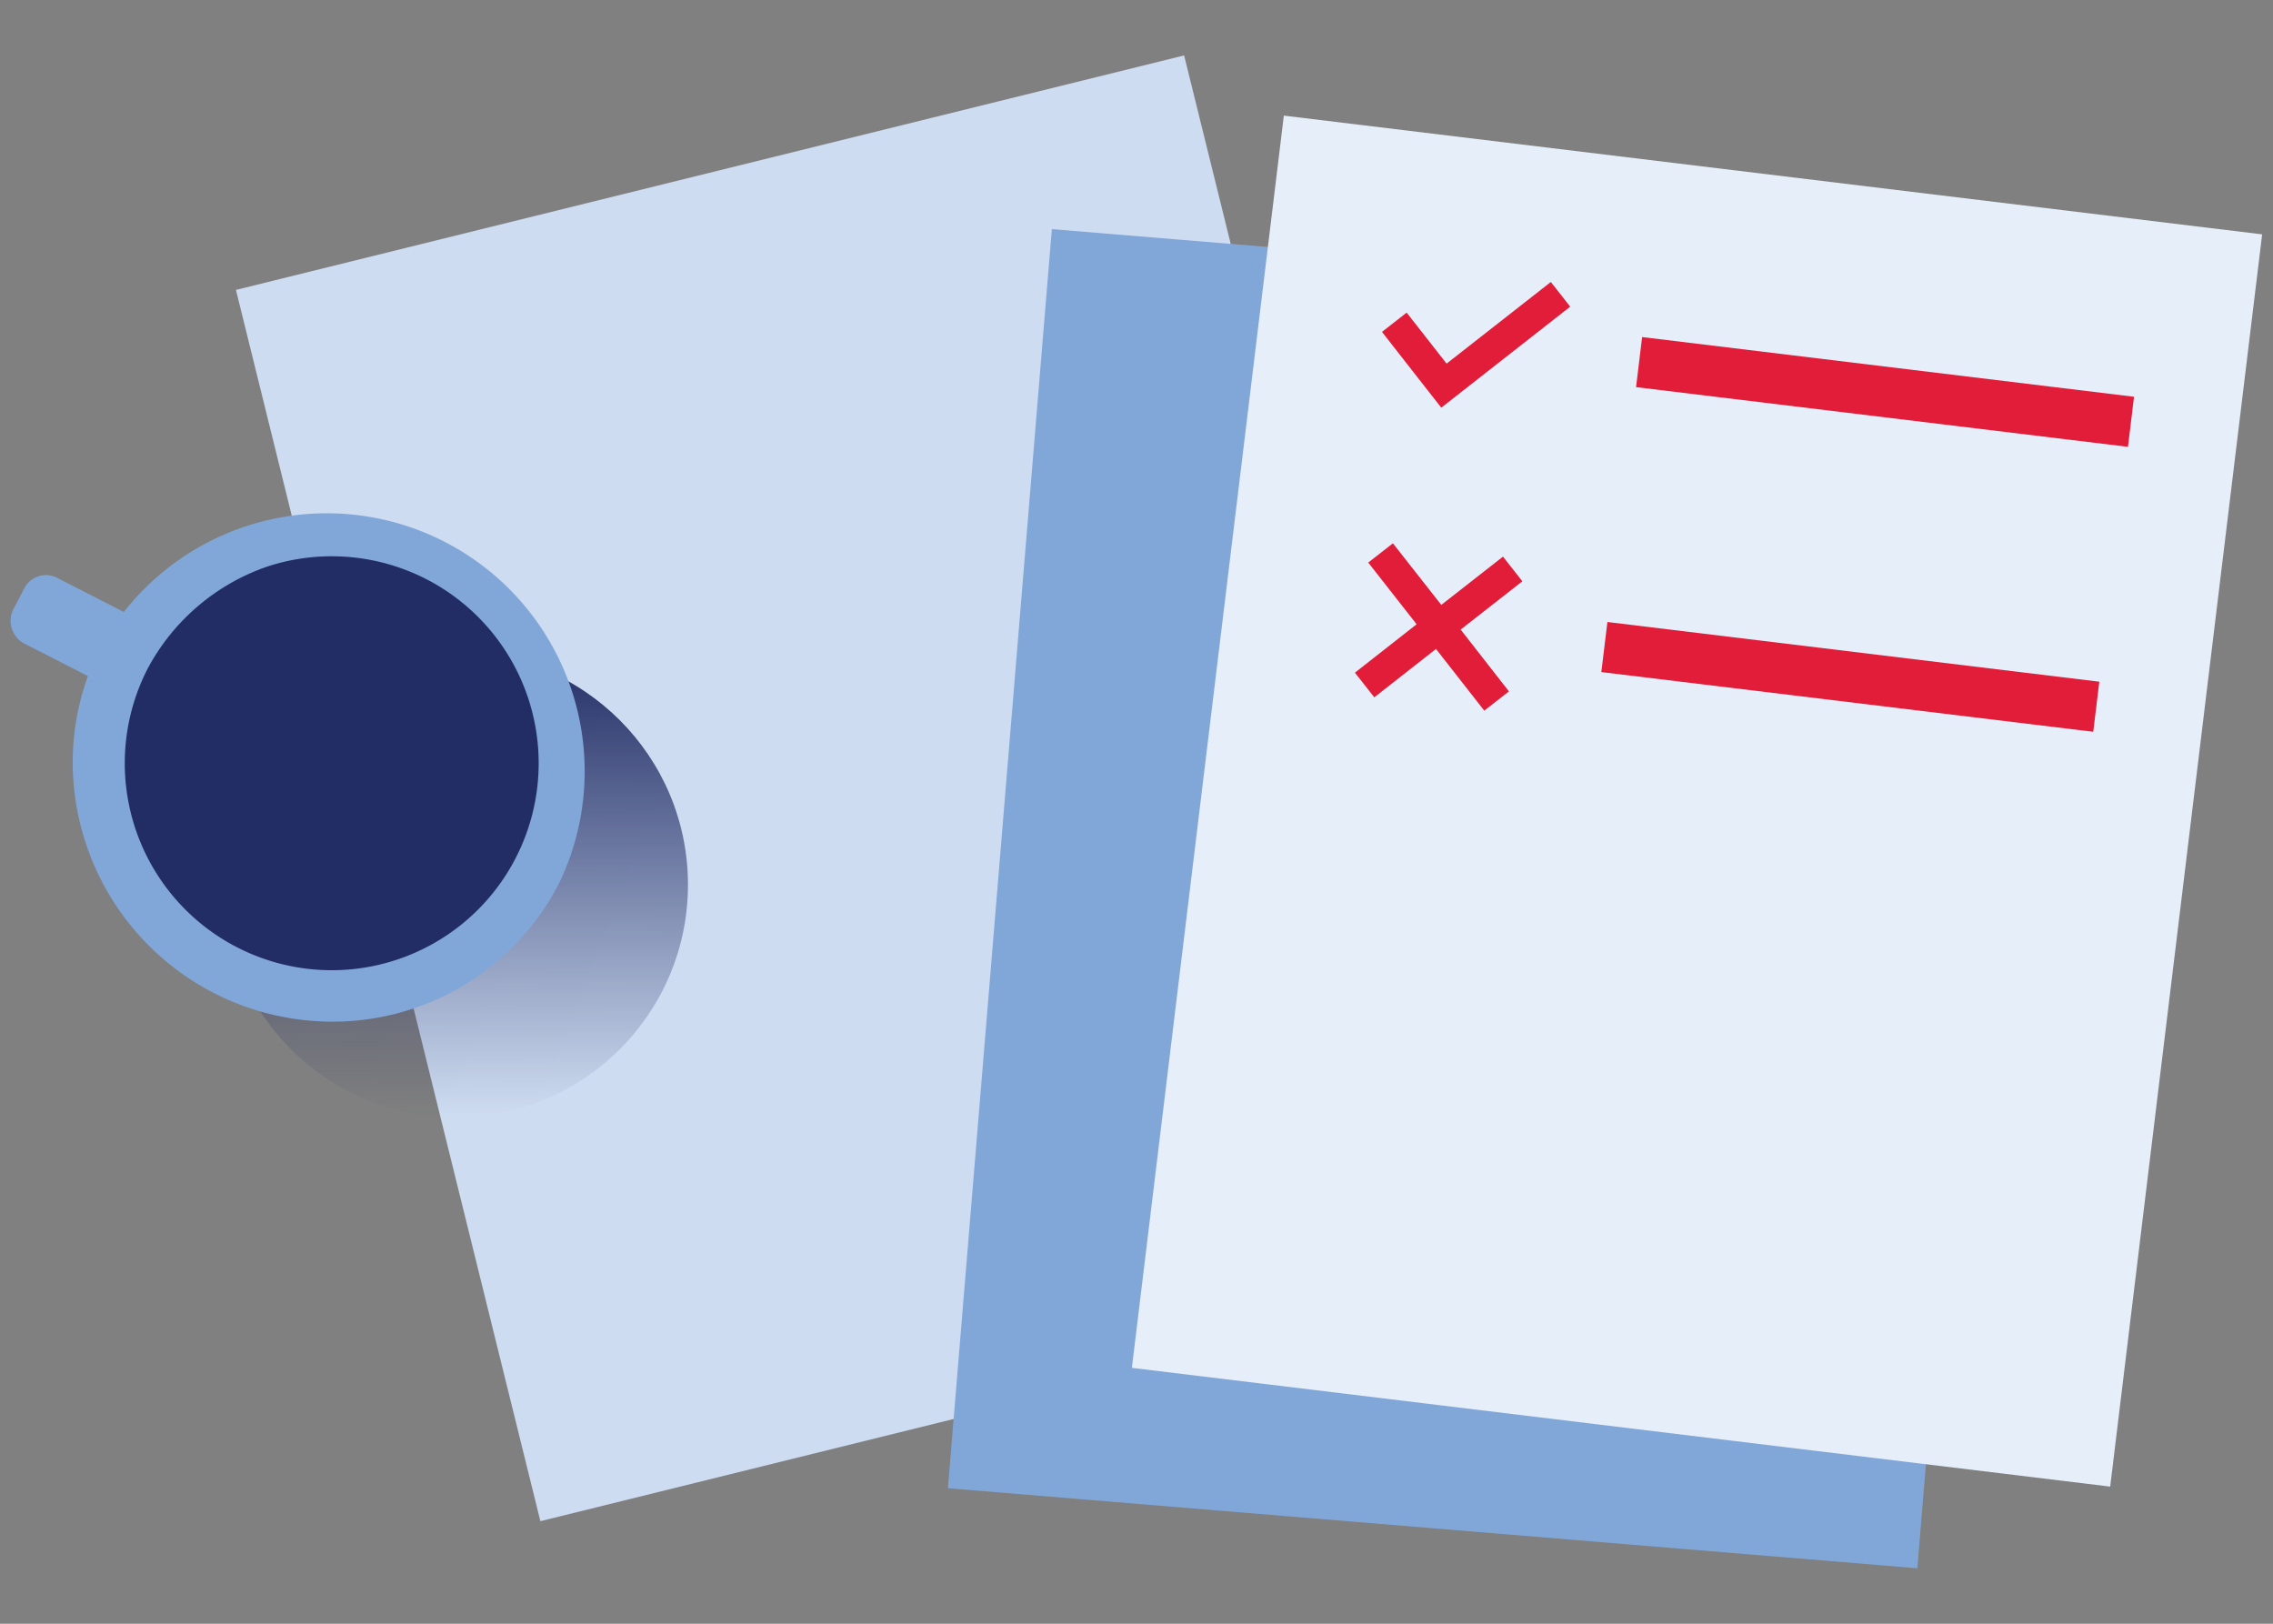 <svg id="f48823db-0d50-4246-910c-e645cd216394" data-name="Layer 1" xmlns="http://www.w3.org/2000/svg" xmlns:xlink="http://www.w3.org/1999/xlink" width="210" height="150" viewBox="0 0 210 150"><rect x="0" y="0" width="210" height="150" fill="#808080" stroke="none"/><defs><linearGradient id="a7fe3433-428a-4f2c-b957-0ffe92470fe8" x1="-6569.6" y1="7564.63" x2="-6523.22" y2="7564.63" gradientTransform="translate(-7588.67 -6389.62) rotate(-90.58)" gradientUnits="userSpaceOnUse"><stop offset="0" stop-color="#222d65" stop-opacity="0"/><stop offset="0.92" stop-color="#222d65"/></linearGradient></defs><rect x="34.54" y="14.24" width="90.24" height="117.17" transform="translate(-15.15 21.25) rotate(-13.89)" style="fill:#cedcf1"/><g id="b787ce53-6c06-41b2-b6e0-820a5b1d030b" data-name="coffee"><circle cx="42.07" cy="81.73" r="21.49" style="fill:url(#a7fe3433-428a-4f2c-b957-0ffe92470fe8)"/><path d="M30.82,94.38A24,24,0,0,1,6.72,70.74a23.21,23.21,0,0,1,2.6-11h0A23.83,23.83,0,0,1,51.68,81.54,23.49,23.49,0,0,1,30.82,94.38Z" style="fill:#81a7d8"/><path d="M9.36,63.09,2.17,59.41a2.38,2.38,0,0,1-1-3l1.07-2.05a2.25,2.25,0,0,1,3-1l7.18,3.68a2.36,2.36,0,0,1,1,3l-1.07,2.05A2.31,2.31,0,0,1,9.36,63.09Z" style="fill:#81a7d8"/><path d="M13.62,61.81a19.12,19.12,0,1,0,11.13-9.49A19.83,19.83,0,0,0,13.62,61.81Z" style="fill:#222d65"/></g><rect x="78.81" y="38.08" width="116.71" height="89.87" transform="translate(43.14 212.89) rotate(-85.28)" style="fill:#81a7d8"/><rect x="111.26" y="15.75" width="91.05" height="116.53" transform="translate(10.06 -18.36) rotate(6.92)" style="fill:#e5eef9"/><rect x="151.26" y="33.89" width="45.78" height="4.66" transform="translate(5.64 -20.73) rotate(6.92)" style="fill:#e21d39"/><polygon points="140.65 53.7 138.86 51.42 133.16 55.88 128.69 50.19 126.41 51.97 130.88 57.67 125.18 62.14 126.97 64.42 132.67 59.95 137.13 65.65 139.41 63.87 134.95 58.16 140.65 53.7" style="fill:#e21d39"/><polygon points="143.28 26.05 133.65 33.59 129.96 28.88 127.68 30.66 131.37 35.38 133.11 37.6 133.16 37.66 145.07 28.33 143.28 26.05" style="fill:#e21d39"/><rect x="148.06" y="60.21" width="45.78" height="4.66" transform="translate(8.78 -20.15) rotate(6.92)" style="fill:#e21d39"/></svg>